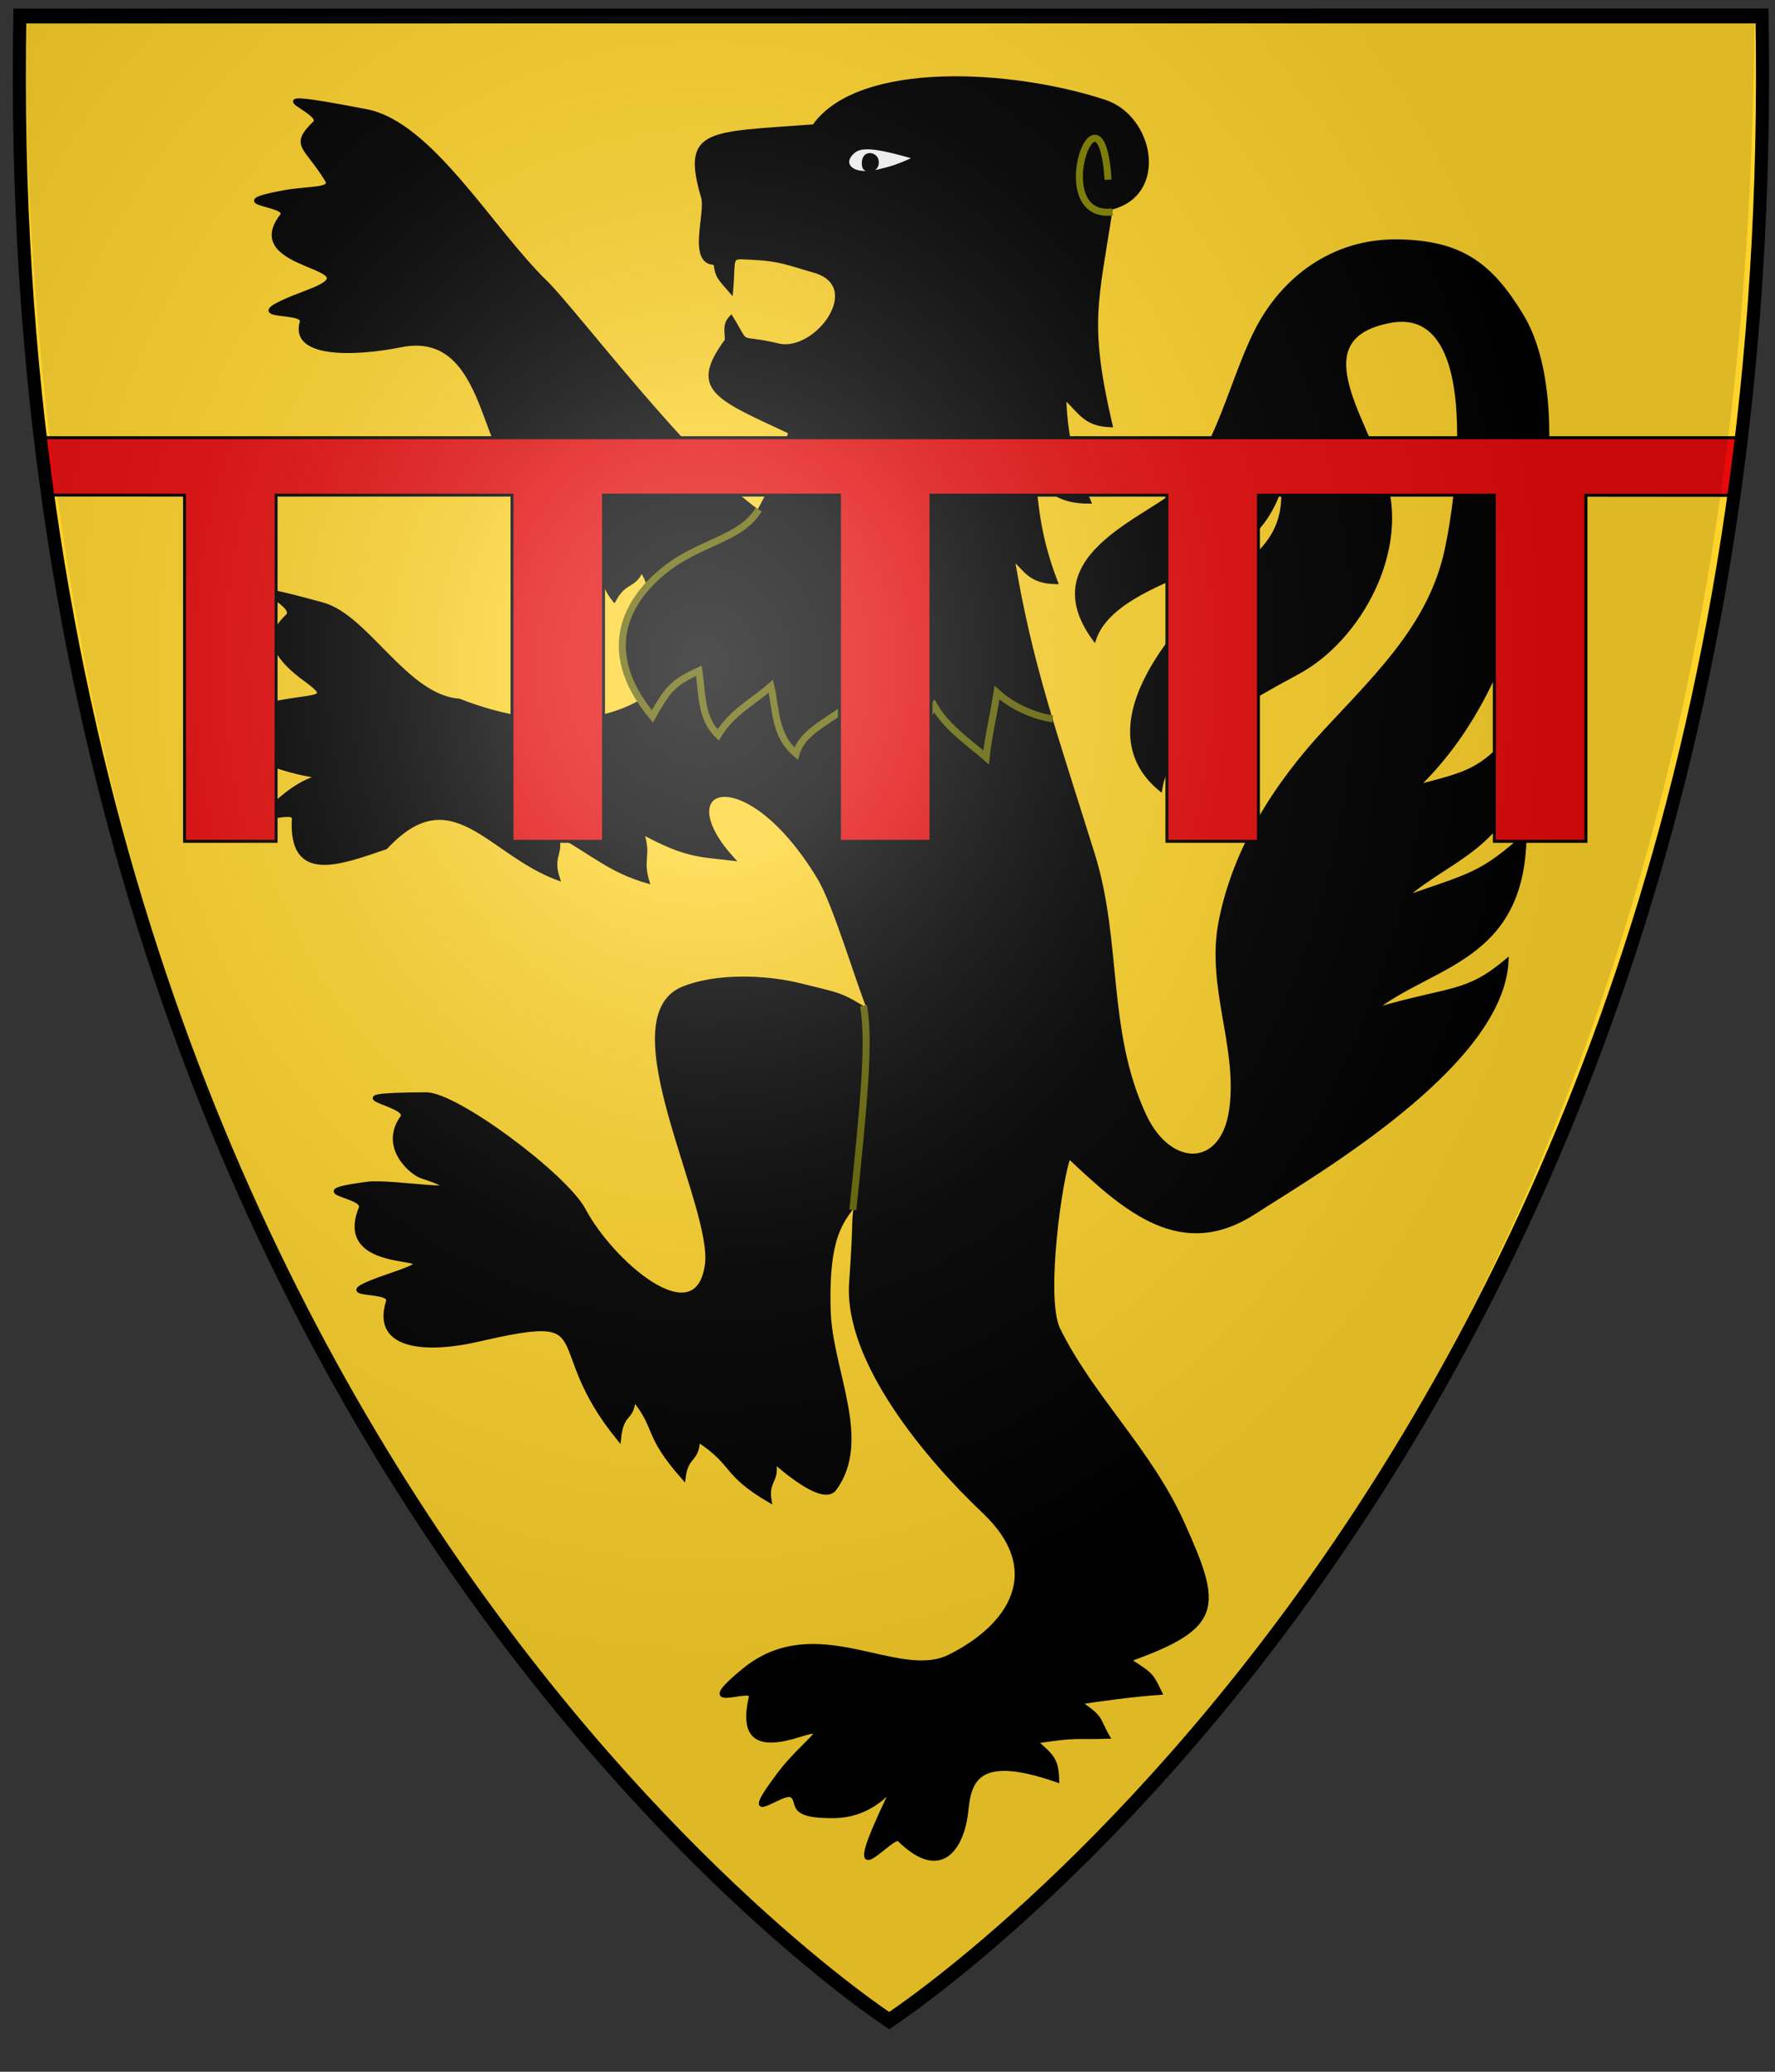 <?xml version="1.0" encoding="UTF-8" standalone="no"?>
<svg
   xmlns:dc="http://purl.org/dc/elements/1.1/"
   xmlns:cc="http://creativecommons.org/ns#"
   xmlns:rdf="http://www.w3.org/1999/02/22-rdf-syntax-ns#"
   xmlns:svg="http://www.w3.org/2000/svg"
   xmlns="http://www.w3.org/2000/svg"
   xmlns:xlink="http://www.w3.org/1999/xlink"
   xmlns:sodipodi="http://sodipodi.sourceforge.net/DTD/sodipodi-0.dtd"
   xmlns:inkscape="http://www.inkscape.org/namespaces/inkscape"
   width="300"
   height="350"
   id="svg3074"
   version="1.1"
   inkscape:version="1.0 (4035a4fb49, 2020-05-01)"
   sodipodi:docname="blazoenrobrecht.svg">
  <rect width="100%" height="100%" fill="#333333" stroke="none"/>
  <defs
     id="defs3">
    <radialGradient
       inkscape:collect="always"
       xlink:href="#linearGradient3012"
       id="radialGradient3018"
       cx="316.954"
       cy="284.286"
       fx="316.954"
       fy="284.286"
       r="357.629"
       gradientTransform="matrix(2.356,0.003,-0.002,1.806,-446.174,-240.373)"
       gradientUnits="userSpaceOnUse" />
    <linearGradient
       id="linearGradient3012">
      <stop
         id="stop3016"
         offset="0"
         style="stop-color:#bababa;stop-opacity:0;" />
      <stop
         id="stop3014"
         offset="1"
         style="stop-color:#bababa;stop-opacity:1;" />
    </linearGradient>
    <radialGradient
       inkscape:collect="always"
       xlink:href="#linearGradient3012"
       id="radialGradient3040"
       cx="316.954"
       cy="284.286"
       fx="316.954"
       fy="284.286"
       r="357.629"
       gradientTransform="matrix(2.356,0.003,-0.002,1.806,-446.174,-240.373)"
       gradientUnits="userSpaceOnUse" />
    <radialGradient
       r="357.629"
       fy="316.957"
       fx="318.471"
       cy="316.957"
       cx="318.471"
       gradientTransform="matrix(1.206,0.009,-0.006,0.814,-75.081,105.29)"
       gradientUnits="userSpaceOnUse"
       id="radialGradient3052"
       xlink:href="#linearGradient3012"
       inkscape:collect="always" />
    <radialGradient
       inkscape:collect="always"
       xlink:href="#linearGradient4434"
       id="radialGradient4440"
       cx="309.529"
       cy="307.459"
       fx="309.529"
       fy="307.459"
       r="357.629"
       gradientTransform="matrix(1.474,-0.003,0.002,1.145,-131.888,-60.359)"
       gradientUnits="userSpaceOnUse" />
    <linearGradient
       inkscape:collect="always"
       id="linearGradient4434">
      <stop
         id="stop4438"
         offset="0"
         style="stop-color:#f2f2f2;stop-opacity:0;" />
      <stop
         id="stop4436"
         offset="1"
         style="stop-color:#f2f2f2;stop-opacity:1;" />
    </linearGradient>
    <radialGradient
       inkscape:collect="always"
       xlink:href="#linearGradient4434-7"
       id="radialGradient4440-7"
       cx="309.529"
       cy="307.459"
       fx="309.529"
       fy="307.459"
       r="357.629"
       gradientTransform="matrix(1.474,-0.003,0.002,1.145,-131.888,-60.359)"
       gradientUnits="userSpaceOnUse" />
    <linearGradient
       inkscape:collect="always"
       id="linearGradient4434-7">
      <stop
         id="stop4438-1"
         offset="0"
         style="stop-color:#f2f2f2;stop-opacity:0;" />
      <stop
         id="stop4436-2"
         offset="1"
         style="stop-color:#f2f2f2;stop-opacity:1;" />
    </linearGradient>
    <radialGradient
       inkscape:collect="always"
       xlink:href="#linearGradient2893"
       id="radialGradient4246"
       cx="308.773"
       cy="332.618"
       fx="308.773"
       fy="332.618"
       r="311.538"
       gradientTransform="matrix(0.474,0,0,0.542,-27.448,-67.772)"
       gradientUnits="userSpaceOnUse" />
    <linearGradient
       id="linearGradient2893">
      <stop
         style="stop-color:white;stop-opacity:0.314;"
         offset="0"
         id="stop2895" />
      <stop
         id="stop2897"
         offset="0.19"
         style="stop-color:white;stop-opacity:0.251;" />
      <stop
         style="stop-color:#6b6b6b;stop-opacity:0.125;"
         offset="0.6"
         id="stop2901" />
      <stop
         style="stop-color:black;stop-opacity:0.125;"
         offset="1"
         id="stop2899" />
    </linearGradient>
  </defs>
  <sodipodi:namedview
     inkscape:document-units="mm"
     id="base"
     pagecolor="#ffffff"
     bordercolor="#666666"
     borderopacity="1.0"
     inkscape:pageopacity="0.0"
     inkscape:pageshadow="2"
     inkscape:zoom="1.4550879"
     inkscape:cx="21.901549"
     inkscape:cy="193.89675"
     inkscape:current-layer="layer4"
     showgrid="false"
     inkscape:window-width="1920"
     inkscape:window-height="1009"
     inkscape:window-x="-8"
     inkscape:window-y="-8"
     inkscape:window-maximized="1"
     inkscape:document-rotation="0"
     units="px" />
  <g
     sodipodi:insensitive="true"
     inkscape:groupmode="layer"
     id="layer4"
     inkscape:label="Veld">
    <g
       id="g3106-1"
       transform="matrix(0.417,0,0,0.474,-1.203,-30.925)"
       style="display:inline;fill:#ffd42a;fill-opacity:1;stroke:none">
      <path
         sodipodi:nodetypes="cccc"
         inkscape:connector-curvature="0"
         id="path3084-7"
         d="m 10.426,70.83 706.129,-0.014 C 726.735,576.527 365.447,783.609 362.792,785.268 360.192,783.734 0.246,576.54 10.426,70.83 Z"
         style="fill:#ffd42a;fill-opacity:1;stroke:none" />
    </g>
  </g>
  <g
     inkscape:groupmode="layer"
     id="layer9"
     inkscape:label="Stuk"
     style="display:inline"
     sodipodi:insensitive="true" />
  <g
     inkscape:groupmode="layer"
     id="layer2"
     inkscape:label="Meubel"
     style="display:inline"
     sodipodi:insensitive="true">
    <g
       id="g4261"
       transform="matrix(0.474,0,0,0.474,-27.898,-37.365)">
      <g
         style="fill:#000000;fill-opacity:1"
         id="g4189"
         transform="translate(-95.042,-31.418)">
        <g
           transform="matrix(0.665,0,0,0.665,133.567,95.67)"
           id="g4209"
           style="display:inline;fill:#000000;fill-opacity:1;stroke-width:2;stroke-miterlimit:4;stroke-dasharray:none">
          <path
             style="display:inline;fill:#000000;fill-opacity:1;stroke:#000000;stroke-width:1.331;stroke-miterlimit:4;stroke-dasharray:none;stroke-opacity:1"
             d="m 444.311,155.266 c -37.898,2.855 -46.706,1.153 -39.601,25.356 1.664,5.667 -5.09,23.689 4.408,23.432 0.617,4.938 1.34,5.24 5.66,10.229 1.174,-13.389 -1.12,-12.402 7.455,-12.031 10.116,0.437 13.305,2.11 22.094,4.589 18.939,5.341 0.818,29.806 -12.785,26.549 -15.415,-3.691 -9.873,1.265 -16.788,-9.985 -2.365,2.459 -1.678,4.523 -1.545,8.164 -12.836,17.461 -4.239,20.266 22.651,32.816 -2.426,7.296 -4.448,16.239 -11.359,28.373 -23.393,-16.033 -66.448,-72.715 -75.707,-81.664 -19.618,-18.96 -41.056,-56.775 -64.148,-61.229 -46.653,-8.998 -14.222,0.032 -18.518,4.242 -8.376,8.209 -3.111,8.155 4.391,20.389 2.205,3.597 -6.731,2.674 -15.508,4.309 -23.3,4.339 2.754,4.028 -0.59,8.373 -15.109,19.633 34.958,17.526 9.326,27.117 -29.505,11.04 -0.704,5.783 -2.213,10.826 -3.673,12.277 18.987,11.616 35.322,8.326 30.433,-6.128 28.747,37.973 41.625,46.154 1.441,-5.603 7.182,-6.246 7.674,-12.188 8.748,15.875 2.029,25.352 8.539,36.746 2.824,-7.31 7.097,-6.466 8.887,-11.836 7.41,15.227 1.445,21.75 9.447,31.916 4.013,-7.253 7.106,-4.468 9.73,-10.635 5.415,7.49 3.734,21.865 9.656,27.85 8.963,10.485 -21.261,39.473 -74.662,18.625 -18.947,-1.345 -32.847,-29.979 -48.709,-34.314 -37.424,-10.228 -7.873,-0.328 -12.586,4.143 -5.74,5.444 -8.537,11.818 6.48,22.766 9.578,6.983 4.041,5.435 -10.039,8.1 -23.338,4.416 1.53,4.461 -1.465,6.945 -3.674,3.047 -6.638,13.306 1.455,15.924 23.389,7.565 17.121,-2.03 1.395,11.266 -14.71,12.437 4.681,2.753 4.43,7.35 -1.237,22.603 16.189,15.895 32.844,10.207 23.624,-25.333 36.675,1.986 61.438,11.062 -2.841,-8.703 2.054,-8.78 -0.738,-16.289 14.38,8.271 19.603,13.56 32.682,17.396 -2.511,-8.351 0.851,-8.893 -1.945,-17.572 15.908,8.694 20.919,8.057 32.287,9.461 -24.043,-26.376 4.74,-36.538 30.873,6.832 5.759,9.557 13.959,37.885 18.234,47.867 -11.003,-6.686 -9.841,-5.908 -24.914,-9.65 -12.633,-3.137 -30.091,-3.621 -41.814,1.123 -26.414,10.688 11.446,77.949 8.391,98.744 -3.724,25.35 -34.056,-1.255 -43.809,-19.691 -6.494,-12.276 -45.502,-41.358 -56.25,-41.311 -37.858,0.168 -5.142,3.371 -8.629,8.248 -7.62,10.658 3.324,19.9 6.885,21.086 23.039,7.675 -10.025,1.32 -19.432,2.572 -24.836,3.306 -0.309,3.976 -2.24,8.711 -10.435,25.589 38.571,14.35 11.105,23.713 -26.947,9.186 0.227,4.516 -1.371,9.551 -5.424,17.086 14.432,17.844 32.352,13.705 45.422,-10.491 21.867,1.076 50.125,35.508 1.038,-10.202 4.462,-6.34 5.27,-14.256 8.65,10.626 3.797,12.332 17.77,28.098 1.056,-8.487 4.732,-5.756 5.168,-13.52 13.167,8.541 8.835,11.871 25.541,21.617 -1.26,-7.498 3.035,-6.803 1.545,-14.016 8.475,7.312 18.342,14.238 21.66,9.707 12.757,-17.422 -1.482,-42.069 -2.129,-63.479 -0.879,-29.089 5.78,-32.541 10.072,-39.547 -1.765,8.872 -0.331,3.715 -2.166,29.49 -2.005,28.162 27.722,63.069 47.314,81.568 22.534,21.276 9.441,40.934 -12.143,51.713 -18.65,9.314 -47.528,-16.341 -73.492,4.988 -19.584,16.088 3.549,5.082 2.543,9.496 -3.491,15.312 2.976,18.201 17.506,13.609 12.605,-3.984 1.131,2.535 -7.287,13.715 -15.73,20.892 0.851,5.816 4.32,7.891 3.431,2.052 -2.229,7.629 15.479,7.33 21.383,-0.361 27.062,-25.709 14.449,3.527 -10.285,23.841 6.102,2.518 8.498,4.859 15.957,15.596 22.92,1.141 24.037,-10.537 1.086,-11.355 4.708,-20.233 32.395,-10.57 -0.181,-7.359 -1.738,-8.816 -7.764,-13.879 15.832,-2.354 12.881,-1.311 25.857,-1.705 -3.876,-6.594 -1.695,-6.488 -10.109,-12.227 5.822,-0.989 19.833,-2.848 28.754,-3.445 -3.267,-6.602 -2.725,-6.28 -11.223,-11.754 33.34,-11.895 32.61,-18.945 19.199,-48.73 -11.753,-26.104 -32.144,-44.606 -44.293,-69.092 -5.567,-11.22 0.93,-55.573 3.742,-61.617 20.74,19.646 40.34,36.551 66.244,19.744 20.529,-13.32 88.273,-52.247 89.906,-89.666 -14.72,12.281 -19.44,9.383 -47.674,17.691 21.139,-16.726 53.464,-17.704 54.094,-62.275 -15.44,13.767 -18.93,13.906 -43.146,22.291 18.634,-16.645 45.328,-19.532 43.955,-65.23 -14.852,20.109 -20.402,20.451 -39.264,25.461 19.194,-18.461 30.39,-42.444 38.012,-67.867 8.122,-27.092 14.593,-75.177 -0.721,-100.279 -10.848,-17.781 -21.323,-26.088 -44.346,-26.342 -22.69,-0.25 -40.667,13.08 -50.248,32.006 -10.142,20.033 -14.88,48.941 -33.352,61.012 -15.995,10.452 -42.911,23.655 -24.436,48.861 4.26,-12.674 22.571,-19.426 33.92,-24.459 13.437,-5.959 27.088,-11.006 33.125,-31.883 2.187,17.854 -7.203,25.243 -16.455,32.756 -19.633,15.943 -54.43,54.459 -27.039,77.133 1.614,-9.754 7.33,-19.336 48.947,-41.588 22.355,-11.952 39.631,-44.185 30.672,-69.842 -8.046,-23.044 -28.085,-49.651 2.193,-55.492 32.776,-6.322 25.205,58.135 20.43,80.934 -5.491,26.216 -22.913,43.336 -42.607,64.396 -18.473,19.754 -33.201,42.924 -38.227,69.062 -4.44,23.093 6.927,44.457 3.826,66.779 -2.979,21.443 -21.85,21.407 -30.877,2.078 -14.121,-30.238 -8.613,-61.846 -18.395,-93.16 -14.052,-44.985 -22.268,-67.673 -28.619,-105.504 4.472,3.573 5.777,8.406 15.449,8.527 -6.855,-17.725 -6.854,-29.543 -8.047,-36.895 5.025,2.739 8.092,8.293 19.895,8.191 -5.029,-11.823 -8.298,-20.468 -8.886,-37.332 5.905,5.476 7.325,9.74 16.543,10.098 -8.471,-36.643 -5.1,-43.489 0.1,-77.564 19.912,-4.841 14.755,-32.309 -2.194,-37.892 -33.188,-10.932 -87.633,-14.081 -103.769,8.748 z"
             transform="matrix(1.503,0,0,1.503,-200.777,-143.81)"
             id="path3026-8"
             inkscape:connector-curvature="0"
             sodipodi:nodetypes="csccsssccccsssssssssccccccccssssssssccccccscssssssssssssccccccsscssssssssssssccccccsscsccccccssssscscscssssssssscccccccscc" />
          <path
             sodipodi:nodetypes="csccccccccccc"
             id="path122"
             d="m 437.427,295.01 c -9.767,16.057 -31.383,17.142 -50.519,32.428 -16.652,13.302 -37.923,40.559 -6.547,78.454 8.008,-14.029 10.422,-17.81 24.935,-24.464 1.903,12.292 0.866,25.18 10.334,34.382 7.698,-12.405 17.706,-16.876 28.269,-26.102 2.948,12.943 1.953,26.351 13.552,36.137 3.665,-12.995 20.147,-18.153 29.163,-27.267 8.117,15.343 9.949,25.919 20.161,34.68 3.716,-13.661 17.297,-20.816 24.779,-32.88 7.111,12.137 19.956,20.465 27.77,27.482 1.06,-10.595 3.811,-21.742 5.826,-34.712 13.471,12.128 29.9,14.064 29.9,14.064"
             stroke-miterlimit="10"
             style="fill:#000000;fill-opacity:1;stroke:#646400;stroke-width:3.758;stroke-miterlimit:4;stroke-dasharray:none;stroke-opacity:1"
             inkscape:connector-curvature="0" />
          <path
             sodipodi:nodetypes="cc"
             id="path122-3"
             d="m 493.557,560.905 c 3.397,18.415 0.45,50.643 -5.694,109.431"
             stroke-miterlimit="10"
             style="fill:#000000;fill-opacity:1;stroke:#646400;stroke-width:3.758;stroke-miterlimit:4;stroke-dasharray:none;stroke-opacity:1"
             inkscape:connector-curvature="0" />
        </g>
        <g
           transform="matrix(0.656,-0.109,0.109,0.656,115.474,154.772)"
           id="g4209-0"
           style="display:inline;fill:#000000;fill-opacity:1;stroke-width:2;stroke-miterlimit:4;stroke-dasharray:none">
          <g
             style="fill:#000000;fill-opacity:1"
             id="g4143">
            <g
               style="fill:#000000;fill-opacity:1"
               id="g4158">
              <path
                 style="color:#000000;display:inline;overflow:visible;visibility:visible;opacity:1;fill:#ffffff;fill-opacity:1;fill-rule:nonzero;stroke:#000000;stroke-width:1.62;stroke-linecap:round;stroke-linejoin:round;stroke-miterlimit:4;stroke-dasharray:none;stroke-dashoffset:0;stroke-opacity:1;marker:none"
                 d="m 506.86,98.336 c 5.297,-2.697 15.639,1.487 31.33,8.958 -9.311,2.813 -14.862,3.323 -20.734,3.7 -15.419,0.989 -19.76,-7.991 -10.596,-12.658 z"
                 id="path14402-7-3-7"
                 inkscape:connector-curvature="0"
                 sodipodi:nodetypes="scss" />
              <path
                 style="color:#000000;display:inline;overflow:visible;visibility:visible;opacity:1;fill:#000000;fill-opacity:1;fill-rule:nonzero;stroke:#000000;stroke-width:1.675;stroke-linecap:round;stroke-linejoin:round;stroke-miterlimit:4;stroke-dasharray:none;stroke-dashoffset:0;stroke-opacity:1;marker:none"
                 d="m 517.825,105.455 c -0.051,5.998 -7.8,5.379 -7.642,1.53 0.335,-8.18 7.677,-5.702 7.642,-1.53 z"
                 id="path14402-7-3-7-2"
                 inkscape:connector-curvature="0"
                 sodipodi:nodetypes="sss" />
            </g>
          </g>
        </g>
      </g>
      <path
         inkscape:connector-curvature="0"
         style="display:inline;fill:#000000;fill-opacity:1;stroke:#828200;stroke-width:2.5;stroke-miterlimit:4;stroke-dasharray:none;stroke-opacity:1"
         stroke-miterlimit="10"
         d="m 455.555,154.379 c -24.187,2.855 -4.199,-51.567 -1.588,-11.502"
         id="path122-3-5"
         sodipodi:nodetypes="cc" />
    </g>
  </g>
  <g
     inkscape:groupmode="layer"
     id="layer7"
     inkscape:label="Breuk"
     style="display:inline"
     sodipodi:insensitive="true">
    <path
       style="display:inline;fill:#e60a0a;fill-opacity:1;fill-rule:evenodd;stroke:#000000;stroke-width:0.503;stroke-linecap:butt;stroke-linejoin:miter;stroke-miterlimit:4;stroke-dasharray:none;stroke-opacity:1"
       d="m 7.208,73.946 0.753,9.691 c 1.464,0.003 15.381,0.003 23.231,0.005 V 142.133 H 46.663 V 83.645 c 11.945,4.39e-4 24.016,0.002 39.873,0.002 V 142.133 H 102.007 V 83.647 c 13.506,-5.1e-5 25.535,-3e-5 39.872,0 v 58.486 h 15.471 V 83.648 c 14.404,1.64e-4 26.259,10e-4 39.873,0.002 v 58.484 h 15.471 V 83.651 c 13.99,9.39e-4 28.744,10e-4 39.873,0.004 V 142.133 h 15.471 V 83.661 c 13.117,0.005 23.278,0.011 24.949,0.02 l 0.654,-9.73 c -12.306,0.011 -273.182,-0.013 -286.433,-0.005 z"
       id="path4482"
       inkscape:connector-curvature="0"
       sodipodi:nodetypes="cccccccccccccccccccccccccc" />
  </g>
  <g
     inkscape:label="Rand"
     inkscape:groupmode="layer"
     id="layer1"
     style="display:inline"
     sodipodi:insensitive="true">
    <g
       id="g3106"
       transform="matrix(0.417,0,0,0.474,-0.998,-30.862)"
       style="display:inline;stroke-width:5.292;stroke-miterlimit:4;stroke-dasharray:none">
      <path
         sodipodi:nodetypes="cccc"
         inkscape:connector-curvature="0"
         id="path3084"
         d="m 10.426,70.83 706.129,-0.014 C 726.735,576.527 365.447,783.609 362.792,785.268 360.192,783.734 0.246,576.54 10.426,70.83 Z"
         style="fill:none;stroke:#000000;stroke-width:5.292;stroke-linecap:butt;stroke-linejoin:miter;stroke-miterlimit:4;stroke-dasharray:none;stroke-opacity:1" />
    </g>
  </g>
  <g
     inkscape:groupmode="layer"
     id="layer3"
     inkscape:label="Reflectie"
     sodipodi:insensitive="true">
    <path
       sodipodi:nodetypes="cccc"
       d="M 150.352,340.705 C 210.363,295.134 295.64,196.487 296.519,2.722 H 4.185 C 4.713,197.813 88.64,292.649 150.352,340.705 Z"
       style="display:inline;opacity:1;fill:url(#radialGradient4246);fill-opacity:1;fill-rule:evenodd;stroke:none;stroke-width:0.474px;stroke-linecap:butt;stroke-linejoin:miter;stroke-opacity:1"
       id="path2875"
       inkscape:export-xdpi="144"
       inkscape:export-ydpi="144"
       inkscape:connector-curvature="0" />
  </g>
</svg>
